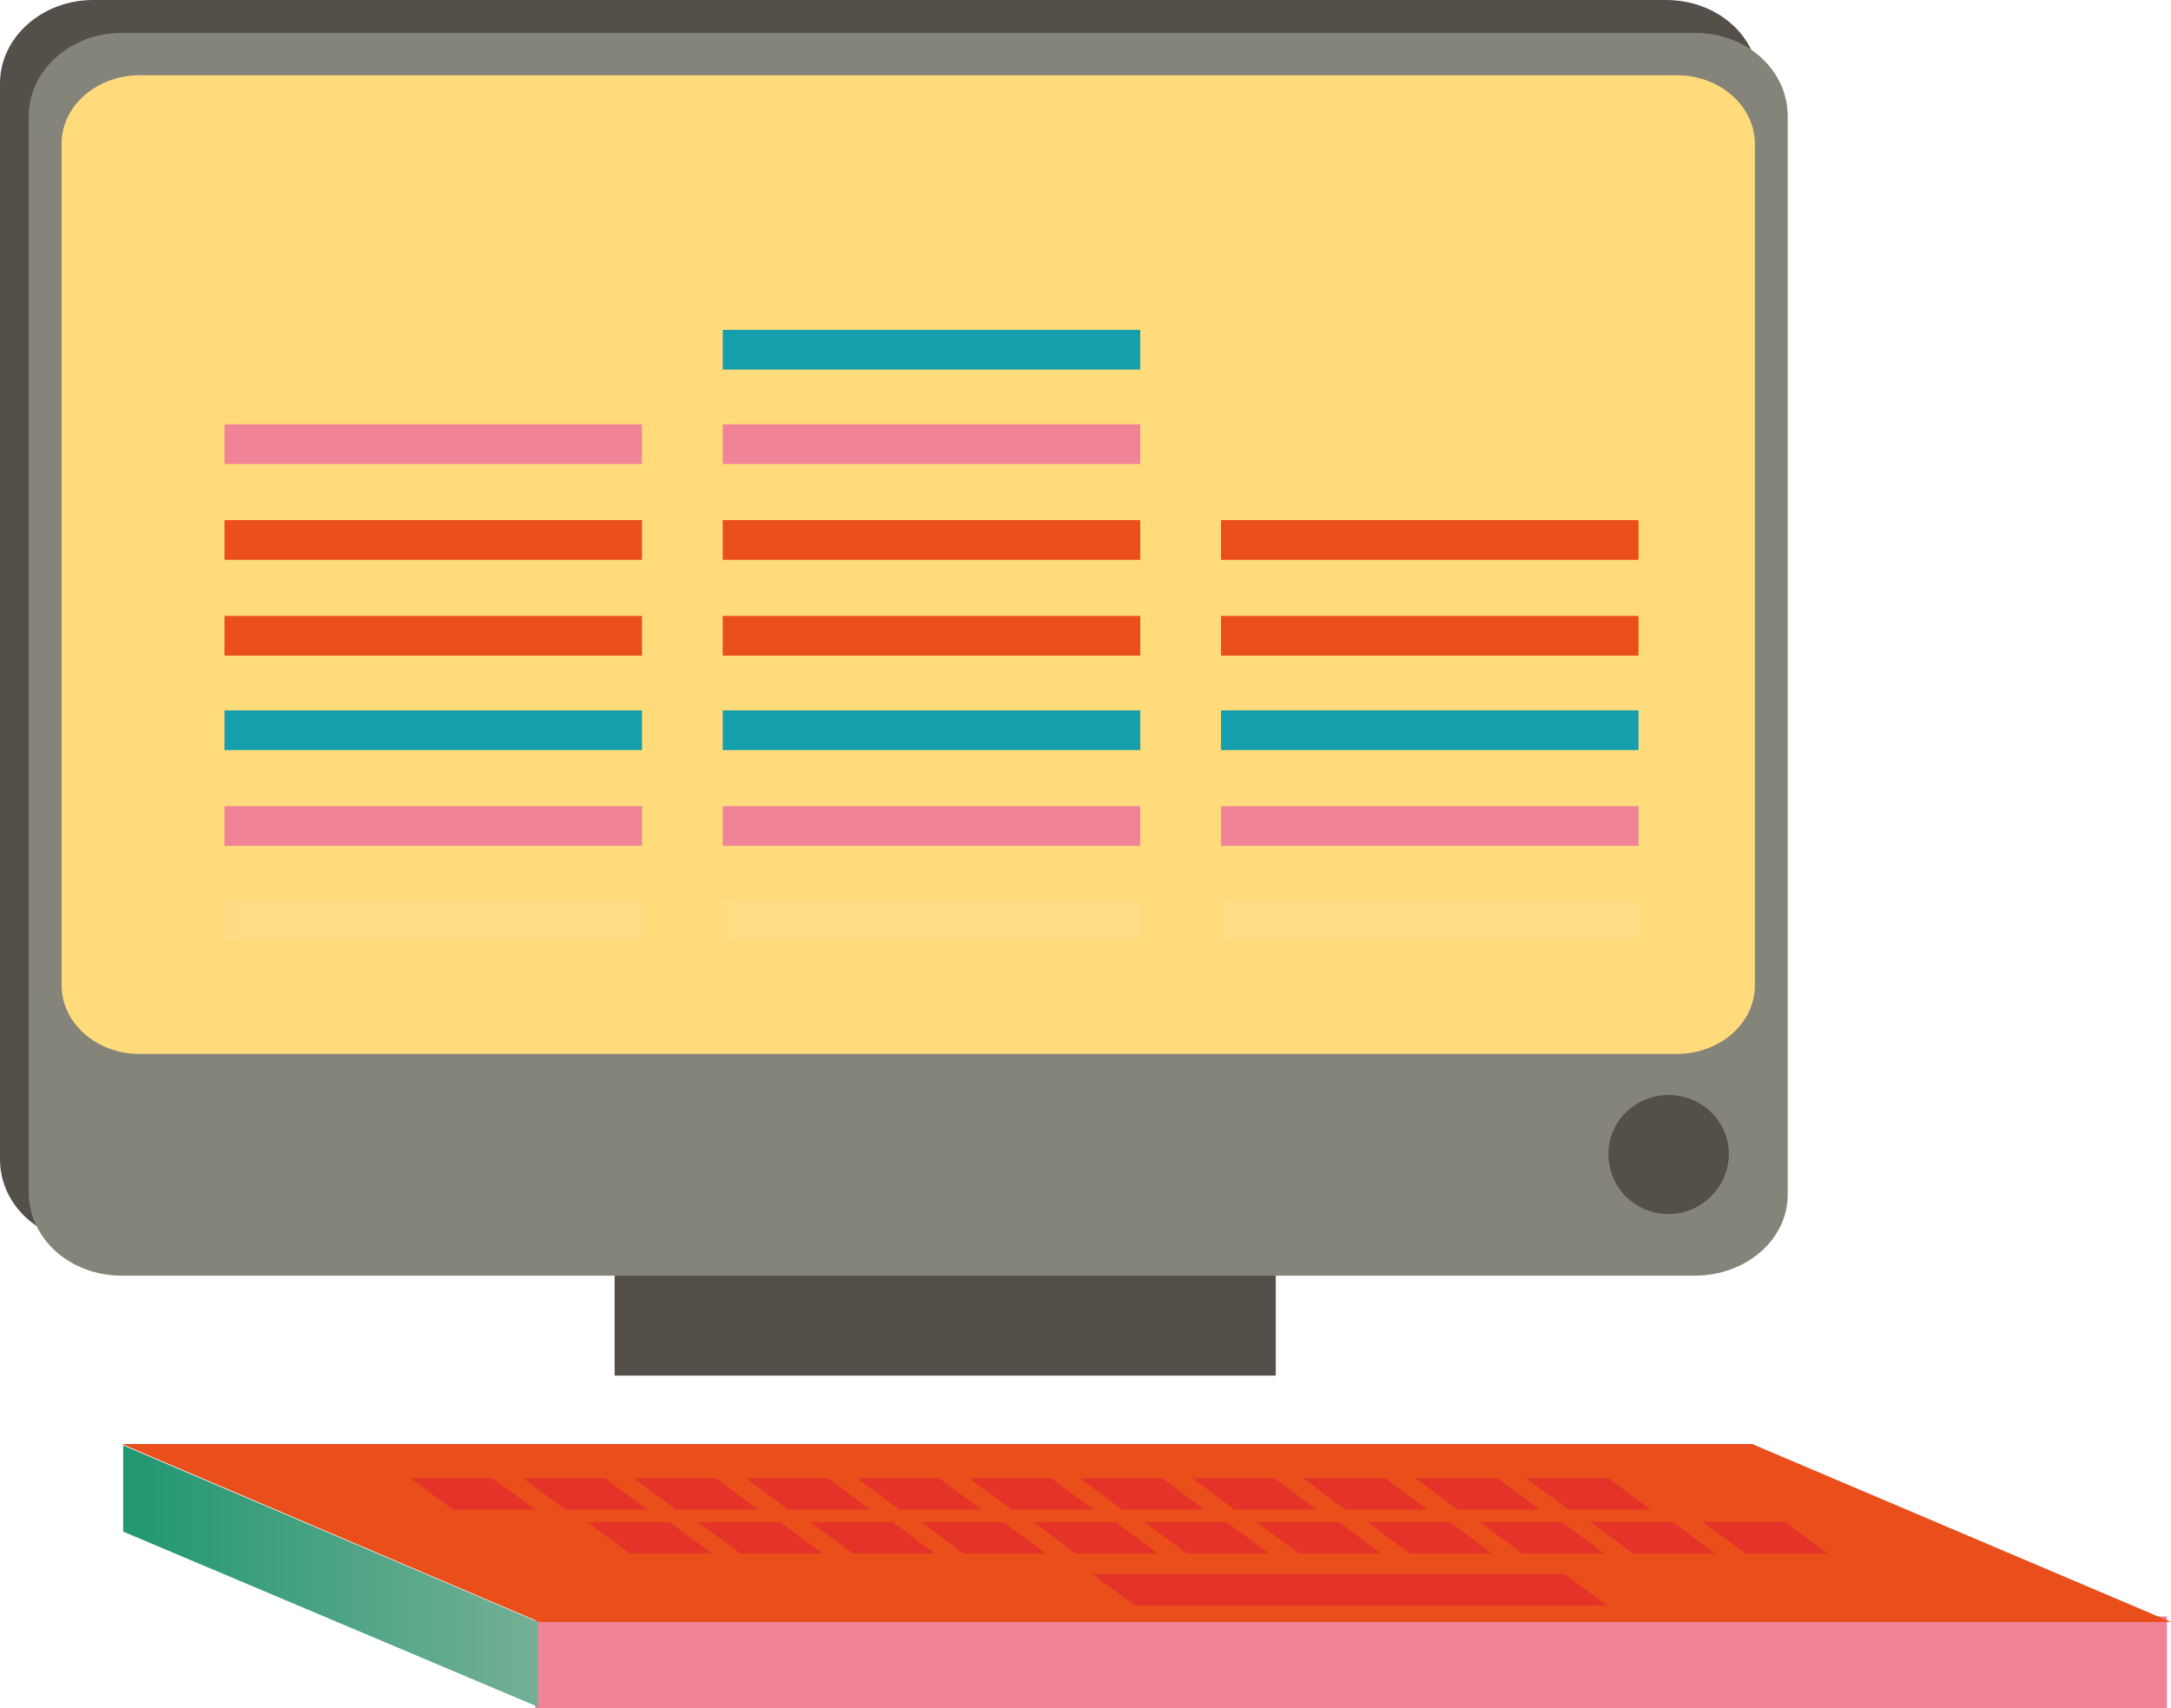 <!-- Generator: Adobe Illustrator 24.0.0, SVG Export Plug-In  -->
<svg version="1.1"
     xmlns="http://www.w3.org/2000/svg"
     xmlns:xlink="http://www.w3.org/1999/xlink"
     x="0px"
     y="0px"
     width="158.6px"
     height="124.8px"
     viewBox="0 0 158.6 124.8"
     style="enable-background:new 0 0 158.6 124.8;"
     xml:space="preserve">
<style type="text/css">
	.st0{fill:#545049;}
	.st1{fill:#F08398;}
	.st2{fill:#E94E1B;}
	.st3{fill:url(#path486_3_);}
	.st4{fill:#E6332A;}
	.st5{fill:#85847A;}
	.st6{fill:#FFDB7C;}
	.st7{fill:#159EAB;}
	.st8{fill:#FEDD85;}
	.st9{fill:url(#path486_4_);}
</style>
  <defs>
</defs>
  <path id="path460_2_" class="st0" d="M93.2,100.5H44.9v-9.7h48.3V100.5z"/>
  <path id="path462_2_"
        class="st1"
        d="M158.3,124.8H39.1v-6.7h119.2L158.3,124.8L158.3,124.8z"/>
  <path id="path466_2_"
        class="st2"
        d="M158.6,118.5H39.4l-30.5-13H128L158.6,118.5z"/>
  <linearGradient id="path486_3_"
                  gradientUnits="userSpaceOnUse"
                  x1="-1279.269"
                  y1="225.248"
                  x2="-1278.269"
                  y2="225.248"
                  gradientTransform="matrix(30.253 0 0 30.102 38711.078 -6665.267)">
	<stop offset="0" style="stop-color:#209772"/>
    <stop offset="1" style="stop-color:#75B095"/>
</linearGradient>
  <path id="path486_2_" class="st3" d="M9,111.9l30.3,12.8v-6.2L9,105.6V111.9z"/>
  <path id="path498_2_"
        class="st4"
        d="M117.4,117.3H82.9l-3.1-2.3h34.5L117.4,117.3L117.4,117.3z"/>
  <path id="path502_2_"
        class="st4"
        d="M52,113.5h-6l-3.1-2.3h6L52,113.5L52,113.5z"/>
  <path id="path506_2_"
        class="st4"
        d="M60.1,113.5h-6l-3.1-2.3h6L60.1,113.5L60.1,113.5z"/>
  <path id="path510_2_"
        class="st4"
        d="M68.3,113.5h-6l-3.1-2.3h6L68.3,113.5L68.3,113.5z"/>
  <path id="path514_2_"
        class="st4"
        d="M76.4,113.5h-6l-3.1-2.3h6L76.4,113.5L76.4,113.5z"/>
  <path id="path518_2_" class="st4" d="M84.6,113.5h-6l-3.1-2.3h6L84.6,113.5z"/>
  <path id="path522_2_" class="st4" d="M92.7,113.5h-6l-3.1-2.3h6L92.7,113.5z"/>
  <path id="path526_2_"
        class="st4"
        d="M100.9,113.5h-6l-3.1-2.3h6L100.9,113.5L100.9,113.5z"/>
  <path id="path530_2_" class="st4" d="M109,113.5h-6l-3.1-2.3h6L109,113.5z"/>
  <path id="path534_2_"
        class="st4"
        d="M117.2,113.5h-6l-3.1-2.3h6L117.2,113.5L117.2,113.5z"/>
  <path id="path538_2_"
        class="st4"
        d="M125.3,113.5h-6l-3.1-2.3h6L125.3,113.5z"/>
  <path id="path542_2_"
        class="st4"
        d="M133.5,113.5h-6l-3.1-2.3h6L133.5,113.5z"/>
  <path id="path546_2_" class="st4" d="M39.1,110.3h-6L30,108h6L39.1,110.3z"/>
  <path id="path550_2_" class="st4" d="M47.3,110.3h-6l-3.1-2.3h6L47.3,110.3z"/>
  <path id="path554_2_" class="st4" d="M55.4,110.3h-6l-3.1-2.3h6L55.4,110.3z"/>
  <path id="path558_2_"
        class="st4"
        d="M63.6,110.3h-6l-3.1-2.3h6L63.6,110.3L63.6,110.3z"/>
  <path id="path562_2_" class="st4" d="M71.7,110.3h-6l-3.1-2.3h6L71.7,110.3z"/>
  <path id="path566_2_"
        class="st4"
        d="M79.9,110.3h-6l-3.1-2.3h6L79.9,110.3L79.9,110.3z"/>
  <path id="path570_2_"
        class="st4"
        d="M88,110.3h-6l-3.1-2.3h6L88,110.3L88,110.3z"/>
  <path id="path574_2_"
        class="st4"
        d="M96.2,110.3h-6l-3.1-2.3h6L96.2,110.3L96.2,110.3z"/>
  <path id="path578_2_"
        class="st4"
        d="M104.3,110.3h-6l-3.1-2.3h6L104.3,110.3L104.3,110.3z"/>
  <path id="path582_2_"
        class="st4"
        d="M112.5,110.3h-6l-3.1-2.3h6L112.5,110.3z"/>
  <path id="path586_2_"
        class="st4"
        d="M120.6,110.3h-6l-3.1-2.3h6L120.6,110.3L120.6,110.3z"/>
  <path id="path590_2_" class="st0" d="M121.8,90.8H6.8C3,90.8,0,88.1,0,84.7V6.1C0,2.7,3.1,0,6.8,0h114.9c3.8,0,6.8,2.7,6.8,6.1v78.6
	C128.6,88.1,125.5,90.8,121.8,90.8"/>
  <path id="path594_2_" class="st5" d="M123.8,93.2H8.9c-3.8,0-6.8-2.7-6.8-6.1V8.5c0-3.4,3.1-6.1,6.8-6.1h114.9
	c3.8,0,6.8,2.7,6.8,6.1v78.6C130.7,90.5,127.6,93.2,123.8,93.2"/>
  <path id="path598_2_" class="st6" d="M128.2,72c0,2.8-2.6,5-5.7,5H10.2c-3.2,0-5.7-2.3-5.7-5V10.5c0-2.8,2.6-5,5.7-5h112.3
	c3.2,0,5.7,2.3,5.7,5V72z"/>
  <path id="path602_2_"
        class="st0"
        d="M126.3,84.3c0,2.4-2,4.4-4.4,4.4s-4.4-1.9-4.4-4.4c0-2.4,2-4.3,4.4-4.3S126.3,81.9,126.3,84.3"/>
  <path id="path632_2_" class="st2" d="M119.7,40.9H89.2V38h30.5V40.9z"/>
  <path id="path634_2_" class="st2" d="M119.7,47.9H89.2V45h30.5V47.9z"/>
  <path id="path636_2_" class="st7" d="M119.7,54.8H89.2v-2.9h30.5V54.8z"/>
  <path id="path638_2_" class="st1" d="M119.7,61.8H89.2v-2.9h30.5V61.8z"/>
  <path id="path640_2_" class="st8" d="M119.7,68.7H89.2v-2.9h30.5V68.7z"/>
  <path id="path642_2_" class="st7" d="M83.3,27H52.8v-2.9h30.5V27z"/>
  <path id="path644_2_" class="st1" d="M83.3,33.9H52.8V31h30.5V33.9z"/>
  <path id="path646_2_" class="st2" d="M83.3,40.9H52.8V38h30.5V40.9z"/>
  <path id="path648_2_" class="st2" d="M83.3,47.9H52.8V45h30.5V47.9z"/>
  <path id="path650_2_" class="st7" d="M83.3,54.8H52.8v-2.9h30.5V54.8z"/>
  <path id="path652_2_" class="st1" d="M83.3,61.8H52.8v-2.9h30.5V61.8z"/>
  <path id="path654_2_" class="st8" d="M83.3,68.7H52.8v-2.9h30.5V68.7z"/>
  <path id="path656_2_" class="st1" d="M46.9,33.9H16.4V31h30.5V33.9z"/>
  <path id="path658_2_" class="st2" d="M46.9,40.9H16.4V38h30.5V40.9z"/>
  <path id="path660_2_" class="st2" d="M46.9,47.9H16.4V45h30.5V47.9z"/>
  <path id="path662_2_" class="st7" d="M46.9,54.8H16.4v-2.9h30.5V54.8z"/>
  <path id="path664_2_" class="st1" d="M46.9,61.8H16.4v-2.9h30.5V61.8z"/>
  <path id="path666_2_" class="st8" d="M46.9,68.7H16.4v-2.9h30.5V68.7z"/>
</svg>